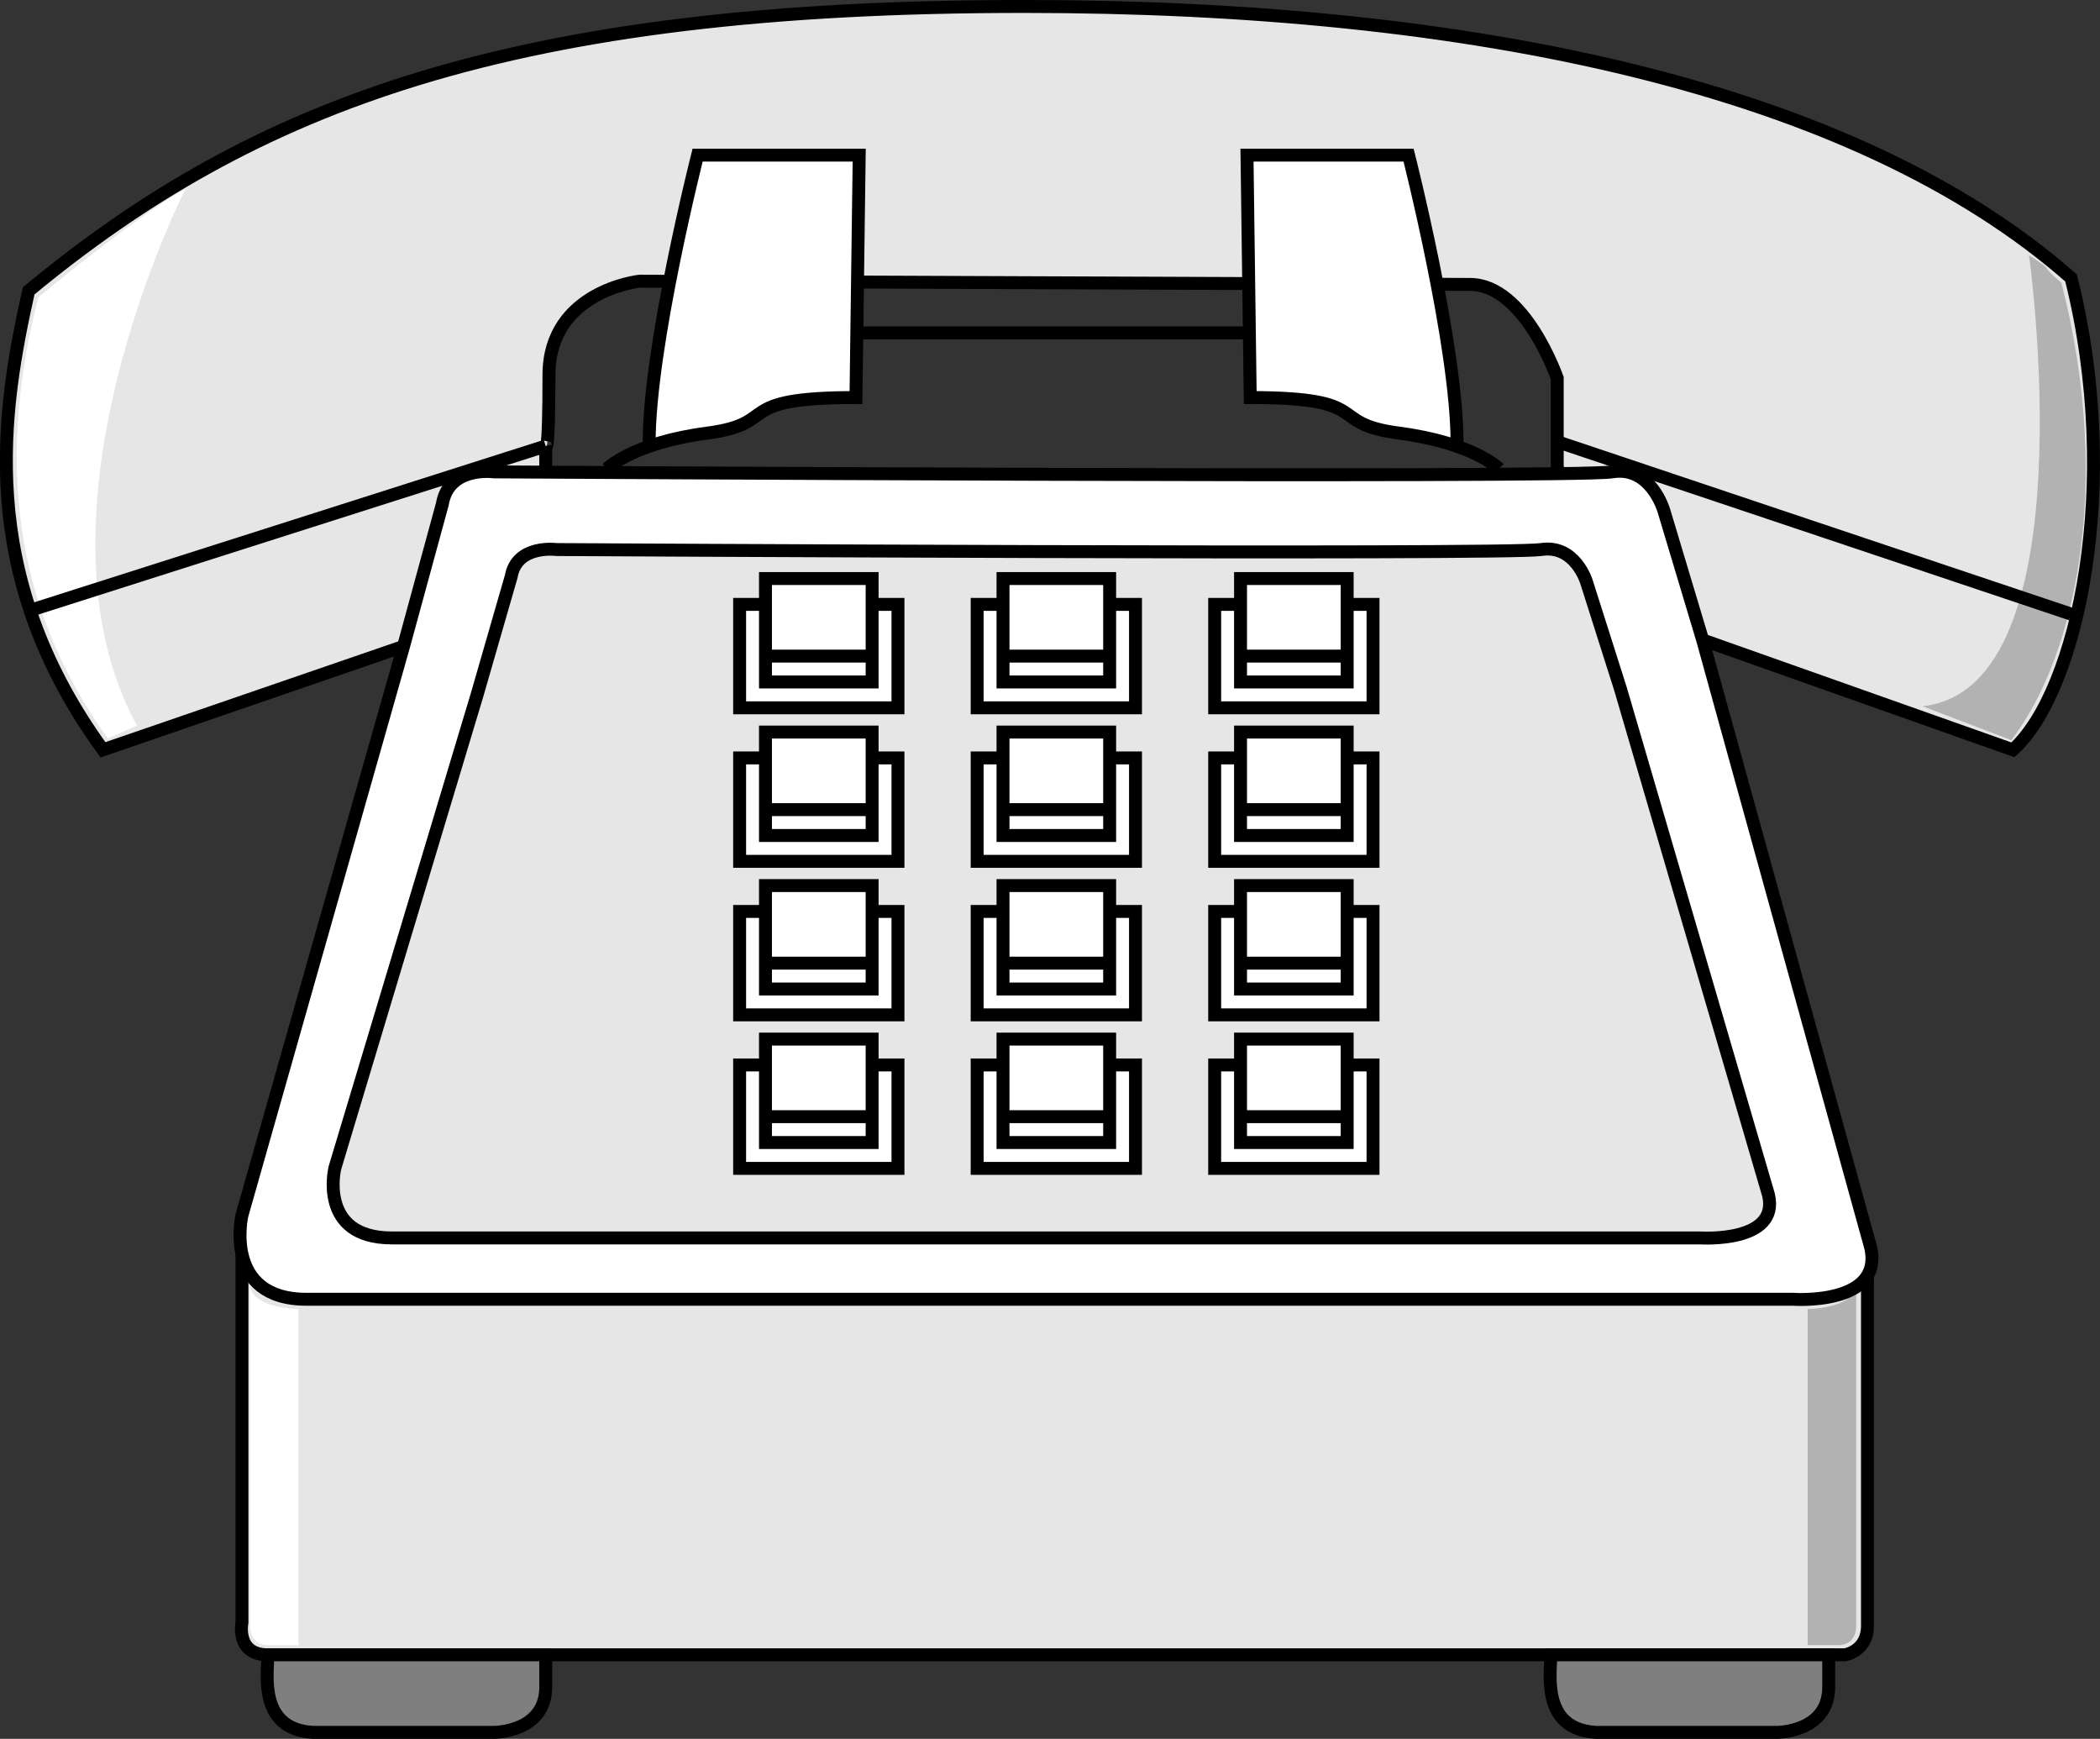 <svg xmlns="http://www.w3.org/2000/svg" width="162.455" height="134.5"><rect width="100%" height="100%" fill="#333333" stroke="none"/><path fill="#e6e6e6" d="M18.717 96.75v28.75s-.5 2.5 2 2.5h122s1.75-.25 1.75-2.25V98l-125.75-1.25"/><path fill="none" stroke="#000" d="M18.717 96.75v28.75s-.5 2.5 2 2.5h122s1.75-.25 1.75-2.25V98Zm0 0"/><path fill="#7f7f7f" d="M20.717 128c0 1.5-.75 5.75 3.5 6h14s4 0 4-3.5V128h-21.5"/><path fill="none" stroke="#000" d="M20.717 128c0 1.5-.75 5.75 3.5 6h14s4 0 4-3.5V128Zm0 0"/><path fill="#7f7f7f" d="M119.967 128c0 1.5-.75 5.75 3.5 6h14s4 0 4-3.5V128h-21.5"/><path fill="none" stroke="#000" d="M119.967 128c0 1.5-.75 5.75 3.5 6h14s4 0 4-3.5V128Zm0 0"/><path fill="#fff" d="M19.342 99.375v26.5s0 1.375 1.375 1.375h2.375v-26c-1.168 0-3.75-.418-3.75-1.875"/><path fill="#b2b2b2" d="M143.592 99.375v26.5s0 1.375-1.375 1.375h-2.375v-26c1.168 0 3.75-.418 3.75-1.875"/><path fill="#e6e6e6" stroke="#000" d="M42.217 34.5s.25 1 .25-5.5 7-7.25 7-7.25l64.25.25c4.25 0 6.75 7.25 6.75 7.25v7l11.25 13.25 16.692 5.91 7.308 2.59c5-4.5 8.5-20.5 4.5-36.5-16.75-14.75-46.437-21-81-21-39.5 0-59.5 7.5-77 22-2 9-4.25 21.75 5.75 35.5l23.25-8 11-13.5v-2"/><path fill="none" stroke="#000" d="M66.217 25.75h30.25"/><path fill="#fff" stroke="#000" d="M46.967 36.25s2-2 7.75-2.75 1.75-2.75 11.5-2.75l.25-18.75h-12.5s-3.75 14.75-3.75 22.25m65.75 2s-2-2-7.75-2.75-1.75-2.75-11.5-2.75L96.467 12h12.5s3.75 14.75 3.75 22.25"/><path fill="#fff" d="m131.717 49.5 13 47c1 4.5-6 4-6 4h-115c-6.5 0-5-6.5-5-6.5l12.5-44 3-11c.5-3 4-2.5 4-2.5s83.5.5 86.5 0 4 3 4 3l3 10"/><path fill="none" stroke="#000" d="m131.717 49.5 13 47c1 4.5-6 4-6 4h-115c-6.5 0-5-6.5-5-6.5l12.5-44 3-11c.5-3 4-2.5 4-2.5s83.5.5 86.5 0 4 3 4 3zm0 0"/><path fill="#e6e6e6" d="m125.37 53.32 11.441 39.106c.879 3.742-5.281 3.328-5.281 3.328H30.307c-5.723 0-4.402-5.406-4.402-5.406l11.004-36.61 2.64-9.152c.438-2.496 3.52-2.078 3.52-2.078s73.496.414 76.137 0c2.64-.418 3.523 2.496 3.523 2.496l2.64 8.316"/><path fill="none" stroke="#000" d="m125.37 53.32 11.441 39.106c.879 3.742-5.281 3.328-5.281 3.328H30.307c-5.723 0-4.402-5.406-4.402-5.406l11.004-36.61 2.64-9.152c.438-2.496 3.52-2.078 3.52-2.078s73.496.414 76.137 0c2.64-.418 3.523 2.496 3.523 2.496zm0 0"/><path fill="#fff" d="M69.467 54.75v-8h-12.25v8h12.25"/><path fill="none" stroke="#000" d="M69.467 54.75v-8h-12.25v8zm0 0"/><path fill="#fff" d="M67.467 52.75v-8h-8.25v8h8.25"/><path fill="none" stroke="#000" d="M67.467 52.75v-8h-8.25v8zm-8.25-2h8.25"/><path fill="#fff" d="M87.842 54.75v-8h-12.25v8h12.25"/><path fill="none" stroke="#000" d="M87.842 54.75v-8h-12.25v8zm0 0"/><path fill="#fff" d="M85.842 52.75v-8h-8.25v8h8.25"/><path fill="none" stroke="#000" d="M85.842 52.75v-8h-8.25v8zm-8.25-2h8.25"/><path fill="#fff" d="M106.217 54.75v-8h-12.25v8h12.25"/><path fill="none" stroke="#000" d="M106.217 54.75v-8h-12.25v8zm0 0"/><path fill="#fff" d="M104.217 52.75v-8h-8.25v8h8.25"/><path fill="none" stroke="#000" d="M104.217 52.75v-8h-8.25v8zm-8.25-2h8.25"/><path fill="#fff" d="M69.467 66.625v-8h-12.25v8h12.25"/><path fill="none" stroke="#000" d="M69.467 66.625v-8h-12.25v8zm0 0"/><path fill="#fff" d="M67.467 64.625v-8h-8.25v8h8.25"/><path fill="none" stroke="#000" d="M67.467 64.625v-8h-8.25v8zm-8.25-2h8.25"/><path fill="#fff" d="M87.842 66.625v-8h-12.25v8h12.25"/><path fill="none" stroke="#000" d="M87.842 66.625v-8h-12.25v8zm0 0"/><path fill="#fff" d="M85.842 64.625v-8h-8.25v8h8.25"/><path fill="none" stroke="#000" d="M85.842 64.625v-8h-8.25v8zm-8.25-2h8.25"/><path fill="#fff" d="M106.217 66.625v-8h-12.25v8h12.25"/><path fill="none" stroke="#000" d="M106.217 66.625v-8h-12.25v8zm0 0"/><path fill="#fff" d="M104.217 64.625v-8h-8.25v8h8.25"/><path fill="none" stroke="#000" d="M104.217 64.625v-8h-8.25v8zm-8.25-2h8.25"/><path fill="#fff" d="M69.467 78.5v-8h-12.25v8h12.25"/><path fill="none" stroke="#000" d="M69.467 78.5v-8h-12.25v8zm0 0"/><path fill="#fff" d="M67.467 76.5v-8h-8.25v8h8.25"/><path fill="none" stroke="#000" d="M67.467 76.5v-8h-8.25v8zm-8.25-2h8.25"/><path fill="#fff" d="M87.842 78.5v-8h-12.25v8h12.25"/><path fill="none" stroke="#000" d="M87.842 78.5v-8h-12.25v8zm0 0"/><path fill="#fff" d="M85.842 76.5v-8h-8.25v8h8.25"/><path fill="none" stroke="#000" d="M85.842 76.5v-8h-8.25v8zm-8.25-2h8.25"/><path fill="#fff" d="M106.217 78.5v-8h-12.25v8h12.25"/><path fill="none" stroke="#000" d="M106.217 78.5v-8h-12.25v8zm0 0"/><path fill="#fff" d="M104.217 76.5v-8h-8.25v8h8.25"/><path fill="none" stroke="#000" d="M104.217 76.5v-8h-8.25v8zm-8.25-2h8.25"/><path fill="#fff" d="M69.467 90.375v-8h-12.25v8h12.25"/><path fill="none" stroke="#000" d="M69.467 90.375v-8h-12.25v8zm0 0"/><path fill="#fff" d="M67.467 88.375v-8h-8.25v8h8.25"/><path fill="none" stroke="#000" d="M67.467 88.375v-8h-8.25v8zm-8.25-2h8.25"/><path fill="#fff" d="M87.842 90.375v-8h-12.25v8h12.25"/><path fill="none" stroke="#000" d="M87.842 90.375v-8h-12.25v8zm0 0"/><path fill="#fff" d="M85.842 88.375v-8h-8.25v8h8.25"/><path fill="none" stroke="#000" d="M85.842 88.375v-8h-8.25v8zm-8.25-2h8.25"/><path fill="#fff" d="M106.217 90.375v-8h-12.25v8h12.25"/><path fill="none" stroke="#000" d="M106.217 90.375v-8h-12.25v8zm0 0"/><path fill="#fff" d="M104.217 88.375v-8h-8.25v8h8.25"/><path fill="none" stroke="#000" d="M104.217 88.375v-8h-8.25v8zm-8.25-2h8.25"/><path fill="#b2b2b2" d="m148.717 54.625 6.875 2.625c5-6.5 7.875-19.875 3.875-35.375-2.062-1.75-.16-.594-2.5-2.125 0 0 4.692 33.535-8.25 34.875"/><path fill="none" stroke="#000" d="m120.717 34.25 39.5 13.25"/><path fill="#fff" d="m10.592 56.125-2.25 1C2.75 49.325-1.052 38.578 2.967 23c2.063-1.75 8.5-6.875 11.375-8.375 0 0-12.75 25-3.75 41.5"/><path fill="#e6e6e6" stroke="#000" d="m2.217 47.25 40-12.75"/></svg>
